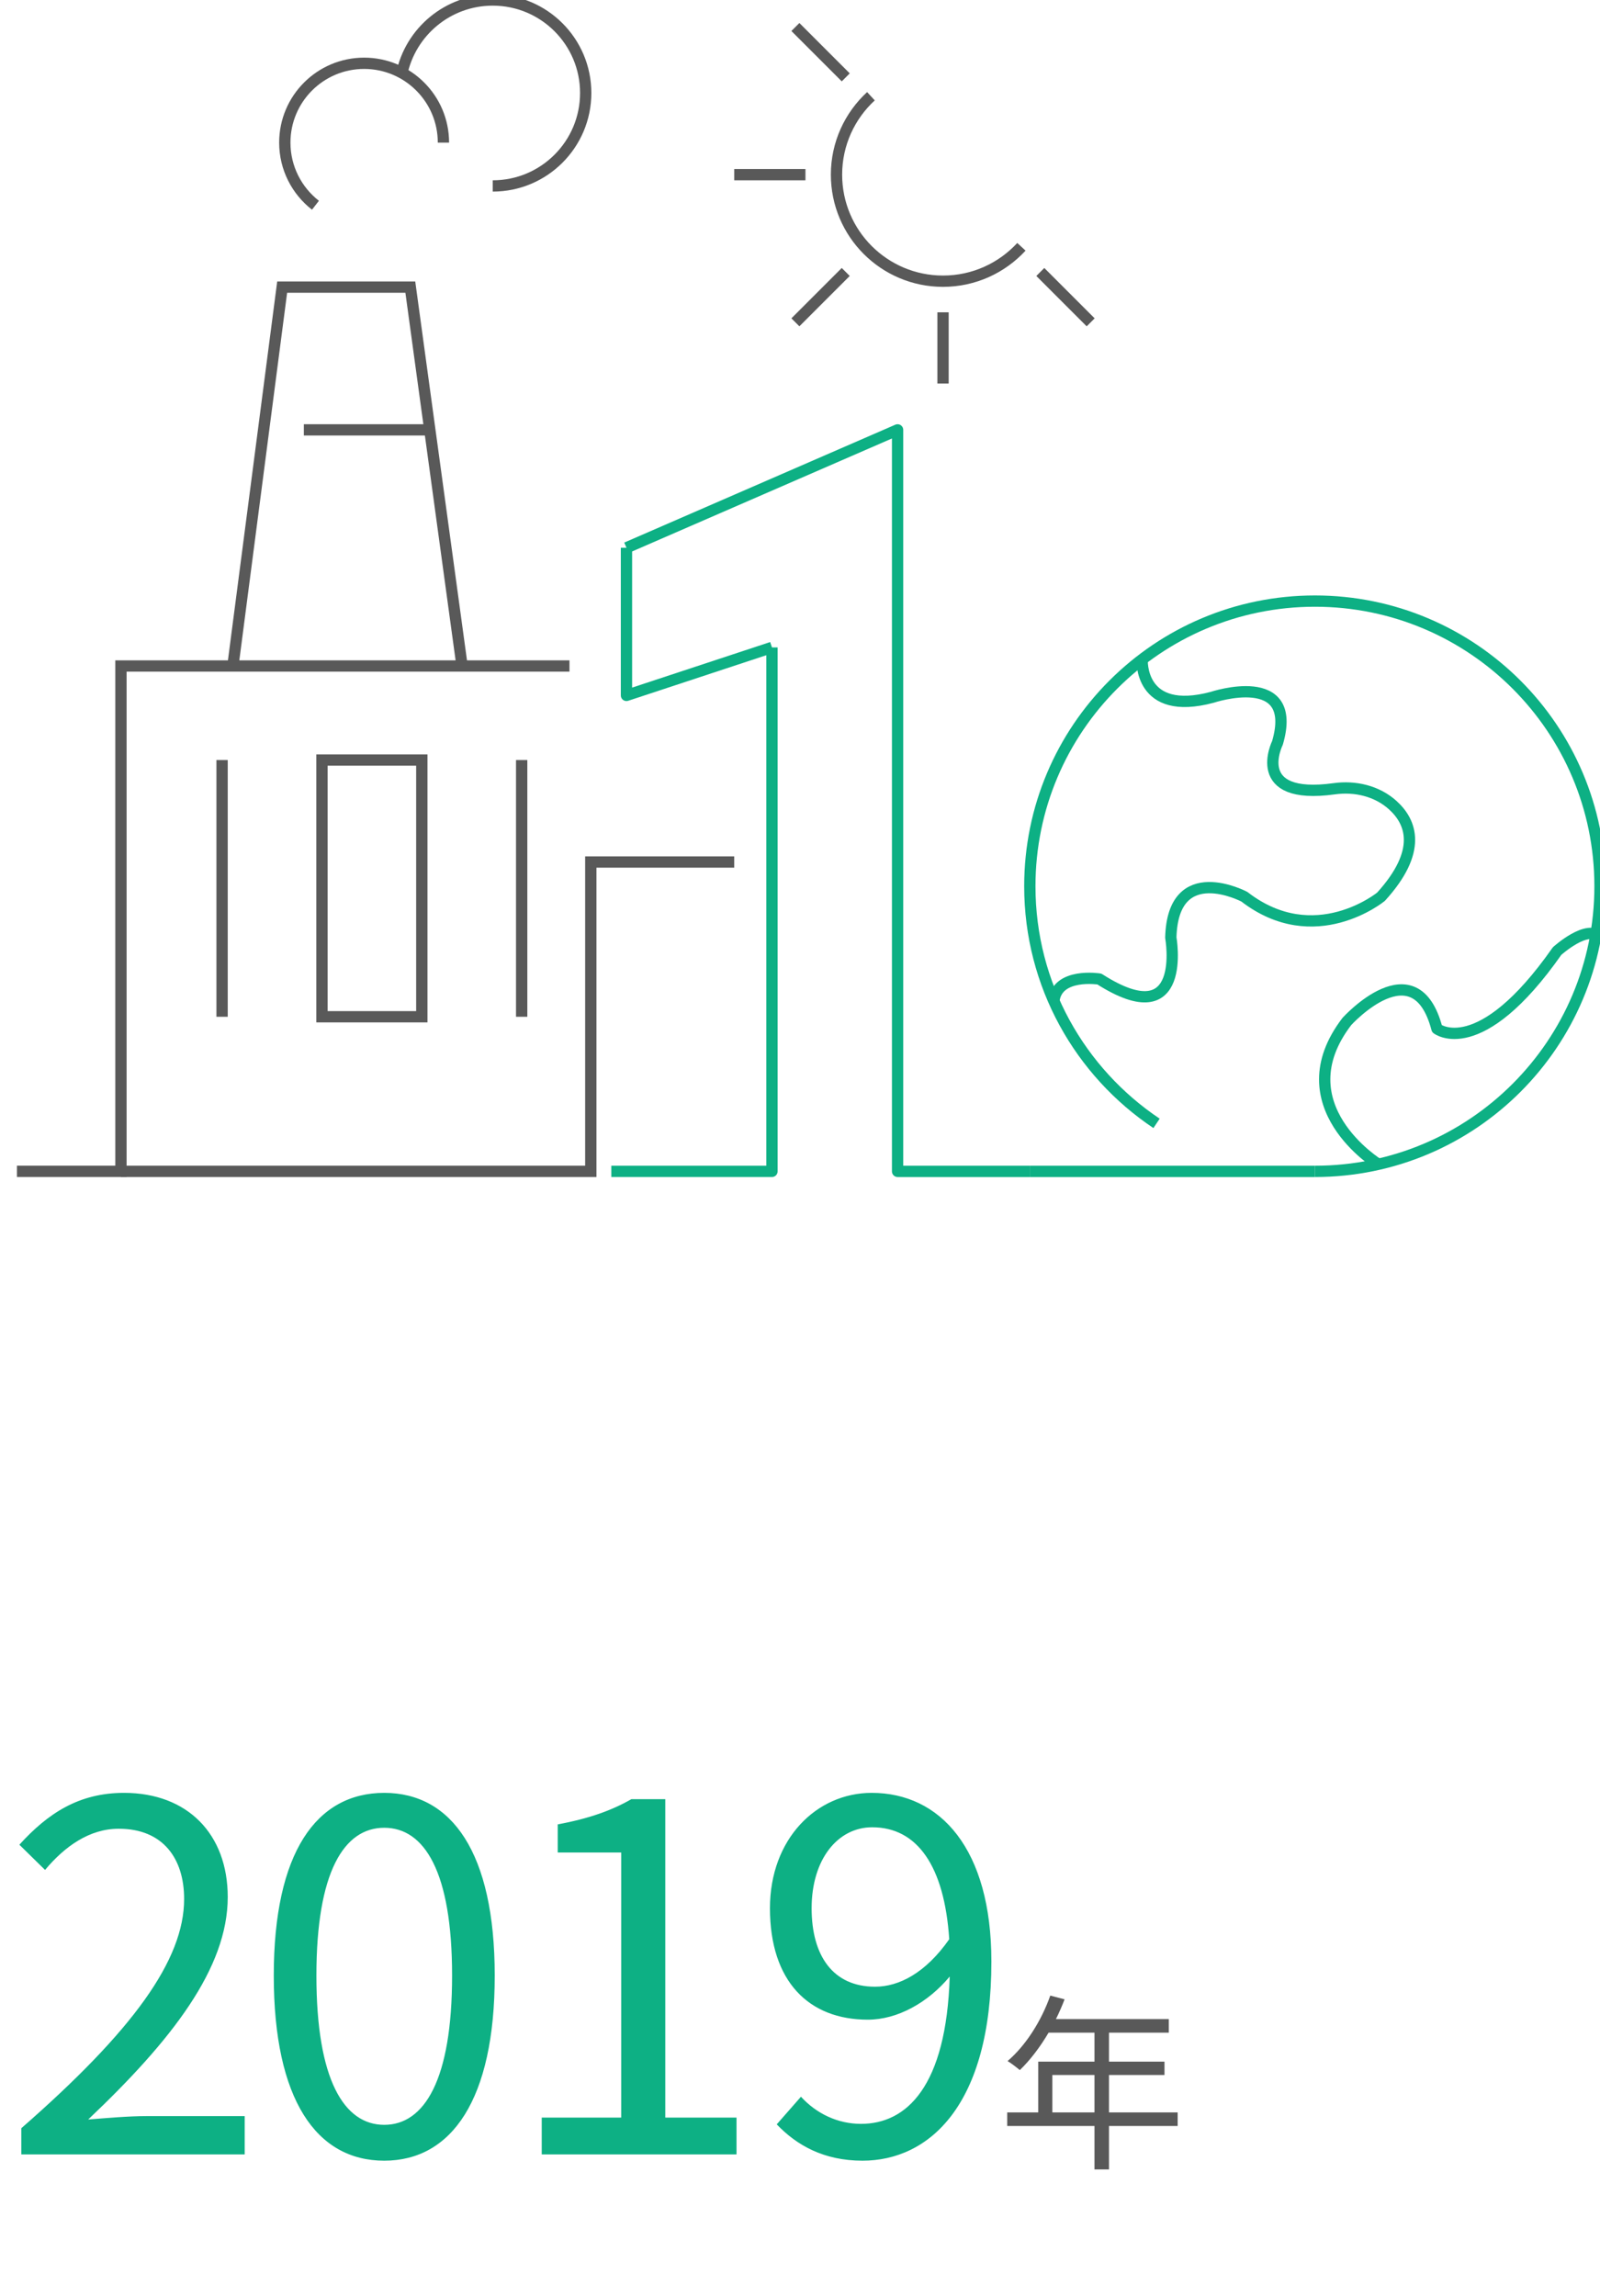 <svg xmlns="http://www.w3.org/2000/svg" xmlns:xlink="http://www.w3.org/1999/xlink" width="170.09" height="244.035" viewBox="0 0 170.09 244.035" fill="none">
<g  clip-path="url(#clip-path-48_507)">
<g >
<path     fill="#0DB084"  d="M2.266 228.994L26.013 228.994L26.013 224.924L15.556 224.924C13.65 224.924 11.332 225.131 9.375 225.285C18.235 216.889 24.21 209.214 24.21 201.642C24.21 194.945 19.935 190.567 13.187 190.567C8.396 190.567 5.1 192.73 2.06 196.078L4.79 198.757C6.902 196.233 9.529 194.379 12.62 194.379C17.308 194.379 19.574 197.521 19.574 201.848C19.574 208.338 14.114 215.859 2.266 226.212L2.266 228.994ZM40.848 229.663C48.008 229.663 52.593 223.173 52.593 209.986C52.593 196.903 48.008 190.567 40.848 190.567C33.636 190.567 29.104 196.903 29.104 209.986C29.104 223.173 33.636 229.663 40.848 229.663ZM40.848 225.852C36.573 225.852 33.636 221.061 33.636 209.986C33.636 198.963 36.573 194.276 40.848 194.276C45.123 194.276 48.06 198.963 48.06 209.986C48.06 221.061 45.123 225.852 40.848 225.852ZM57.589 228.994L78.296 228.994L78.296 225.079L70.724 225.079L70.724 191.236L67.118 191.236C65.058 192.421 62.637 193.297 59.289 193.915L59.289 196.903L66.037 196.903L66.037 225.079L57.589 225.079L57.589 228.994ZM91.689 229.663C98.746 229.663 105.391 223.791 105.391 208.493C105.391 196.491 99.931 190.567 92.668 190.567C86.796 190.567 81.851 195.46 81.851 202.826C81.851 210.605 85.972 214.674 92.256 214.674C95.398 214.674 98.643 212.871 100.961 210.089C100.601 221.782 96.377 225.749 91.535 225.749C89.062 225.749 86.796 224.667 85.147 222.864L82.572 225.8C84.684 228.015 87.568 229.663 91.689 229.663ZM100.91 206.123C98.386 209.729 95.552 211.171 93.028 211.171C88.547 211.171 86.281 207.874 86.281 202.826C86.281 197.624 89.062 194.224 92.719 194.224C97.51 194.224 100.395 198.345 100.91 206.123Z">
</path>
<path     fill="#595959"  d="M107.072 224.534L107.072 225.974L116.352 225.974L116.352 230.594L117.892 230.594L117.892 225.974L125.192 225.974L125.192 224.534L117.892 224.534L117.892 220.554L123.792 220.554L123.792 219.134L117.892 219.134L117.892 216.054L124.252 216.054L124.252 214.614L112.252 214.614C112.592 213.934 112.892 213.234 113.172 212.514L111.652 212.114C110.692 214.834 109.032 217.434 107.112 219.074C107.492 219.294 108.132 219.794 108.412 220.034C109.492 218.994 110.552 217.614 111.472 216.054L116.352 216.054L116.352 219.134L110.372 219.134L110.372 224.534L107.072 224.534ZM111.872 224.534L111.872 220.554L116.352 220.554L116.352 224.534L111.872 224.534Z">
</path>
</g>
<path    stroke="rgba(89, 89, 89, 1)" stroke-width="1.2"    d="M1.801 124.503L12.858 124.503L12.858 70.789L30.88 70.789L60.538 70.789">
</path>
<path    stroke="rgba(89, 89, 89, 1)" stroke-width="1.2"    d="M78.053 91.625L62.806 91.625L62.806 124.505L12.859 124.505">
</path>
<path    stroke="rgba(89, 89, 89, 1)" stroke-width="1.2"    d="M23.609 80.785L23.609 108.075">
</path>
<rect x="34.227" y="80.785" width="10.615" height="27.287" stroke="rgba(89, 89, 89, 1)" stroke-width="1.2"   >
</rect>
<path    stroke="rgba(89, 89, 89, 1)" stroke-width="1.2"    d="M55.457 80.785L55.457 108.075">
</path>
<path d="" stroke="rgba(89, 89, 89, 1)" stroke-width="1.2"   >
</path>
<path    stroke="rgba(89, 89, 89, 1)" stroke-width="1.2"    d="M108.582 26.233C106.513 28.48 103.545 29.889 100.249 29.889C93.995 29.889 88.926 24.821 88.926 18.566C88.926 15.269 90.336 12.3 92.586 10.23">
</path>
<path    stroke="rgba(89, 89, 89, 1)" stroke-width="1.2"    d="M84.555 2.871L89.908 8.224">
</path>
<path    stroke="rgba(89, 89, 89, 1)" stroke-width="1.2"    d="M78.055 18.566L85.625 18.566">
</path>
<path    stroke="rgba(89, 89, 89, 1)" stroke-width="1.2"    d="M84.555 34.262L89.908 28.909">
</path>
<path    stroke="rgba(89, 89, 89, 1)" stroke-width="1.2"    d="M100.25 40.766L100.25 33.196">
</path>
<path    stroke="rgba(89, 89, 89, 1)" stroke-width="1.2"    d="M115.945 34.262L110.592 28.909">
</path>
<path    stroke="rgba(89, 89, 89, 1)" stroke-width="1.2"    d="M24.758 70.791L29.995 30.52L43.62 30.52L49.12 70.791">
</path>
<path    stroke="rgba(89, 89, 89, 1)" stroke-width="1.2"    d="M32.301 45.691L45.691 45.691">
</path>
<path    stroke="rgba(89, 89, 89, 1)" stroke-width="1.2"    d="M33.535 21.816C31.552 20.273 30.277 17.864 30.277 15.158C30.277 10.502 34.052 6.727 38.708 6.727C43.365 6.727 47.14 10.502 47.14 15.158">
</path>
<path    stroke="rgba(89, 89, 89, 1)" stroke-width="1.2"    d="M42.699 7.891C43.621 3.388 47.605 0 52.381 0C57.839 0 62.264 4.425 62.264 9.883C62.264 15.341 57.839 19.765 52.381 19.765">
</path>
<path    stroke="rgba(13, 176, 132, 1)" stroke-width="1.2" stroke-linejoin="round"   d="M82.064 68.816L82.064 124.506L64.988 124.506">
</path>
<path    stroke="rgba(13, 176, 132, 1)" stroke-width="1.2" stroke-linejoin="round"   d="M109.474 124.507L95.419 124.507L95.419 45.691L66.598 58.222">
</path>
<path    stroke="rgba(13, 176, 132, 1)" stroke-width="1.2" stroke-linejoin="round"   d="M66.598 58.219L66.598 73.916L82.063 68.814">
</path>
<path    stroke="rgba(13, 176, 132, 1)" stroke-width="1.2" stroke-linejoin="round"   d="M122.948 119.404C114.825 113.967 109.477 104.707 109.477 94.199C109.477 77.46 123.046 63.891 139.785 63.891C156.524 63.891 170.093 77.46 170.093 94.199C170.093 110.937 156.524 124.507 139.785 124.507">
</path>
<path    stroke="rgba(13, 176, 132, 1)" stroke-width="1.2" stroke-linejoin="round"   d="M121.418 70.09C121.418 70.09 121.052 76.209 128.868 74.117C128.868 74.117 138.116 71.034 135.804 78.961C135.804 78.961 132.748 85.096 141.845 83.837C144.066 83.53 146.38 84.071 148.047 85.571C150.051 87.374 151.226 90.455 146.813 95.313C146.813 95.313 139.768 101.097 132.281 95.313C132.281 95.313 124.685 91.291 124.465 99.658C124.465 99.658 126.336 110.117 116.869 104.062C116.869 104.062 112.377 103.345 112.035 106.401">
</path>
<path    stroke="rgba(13, 176, 132, 1)" stroke-width="1.2" stroke-linejoin="round"   d="M146.529 123.75C146.529 123.75 136.355 117.493 143.18 108.576C143.18 108.576 150.446 100.539 152.758 109.346C152.758 109.346 157.272 112.869 165.529 101.089C165.529 101.089 168.818 98.117 170.091 99.658">
</path>
<path    stroke="rgba(13, 176, 132, 1)" stroke-width="1.2" stroke-linejoin="round"   d="M109.477 124.508L139.787 124.508">
</path>
</g>
<defs>
<clipPath id="clip-path-48_507">
<path d="M0 244.035L170.09 244.035L170.09 0L0 0L0 244.035Z" fill="white"/>
</clipPath>
</defs>
</svg>
